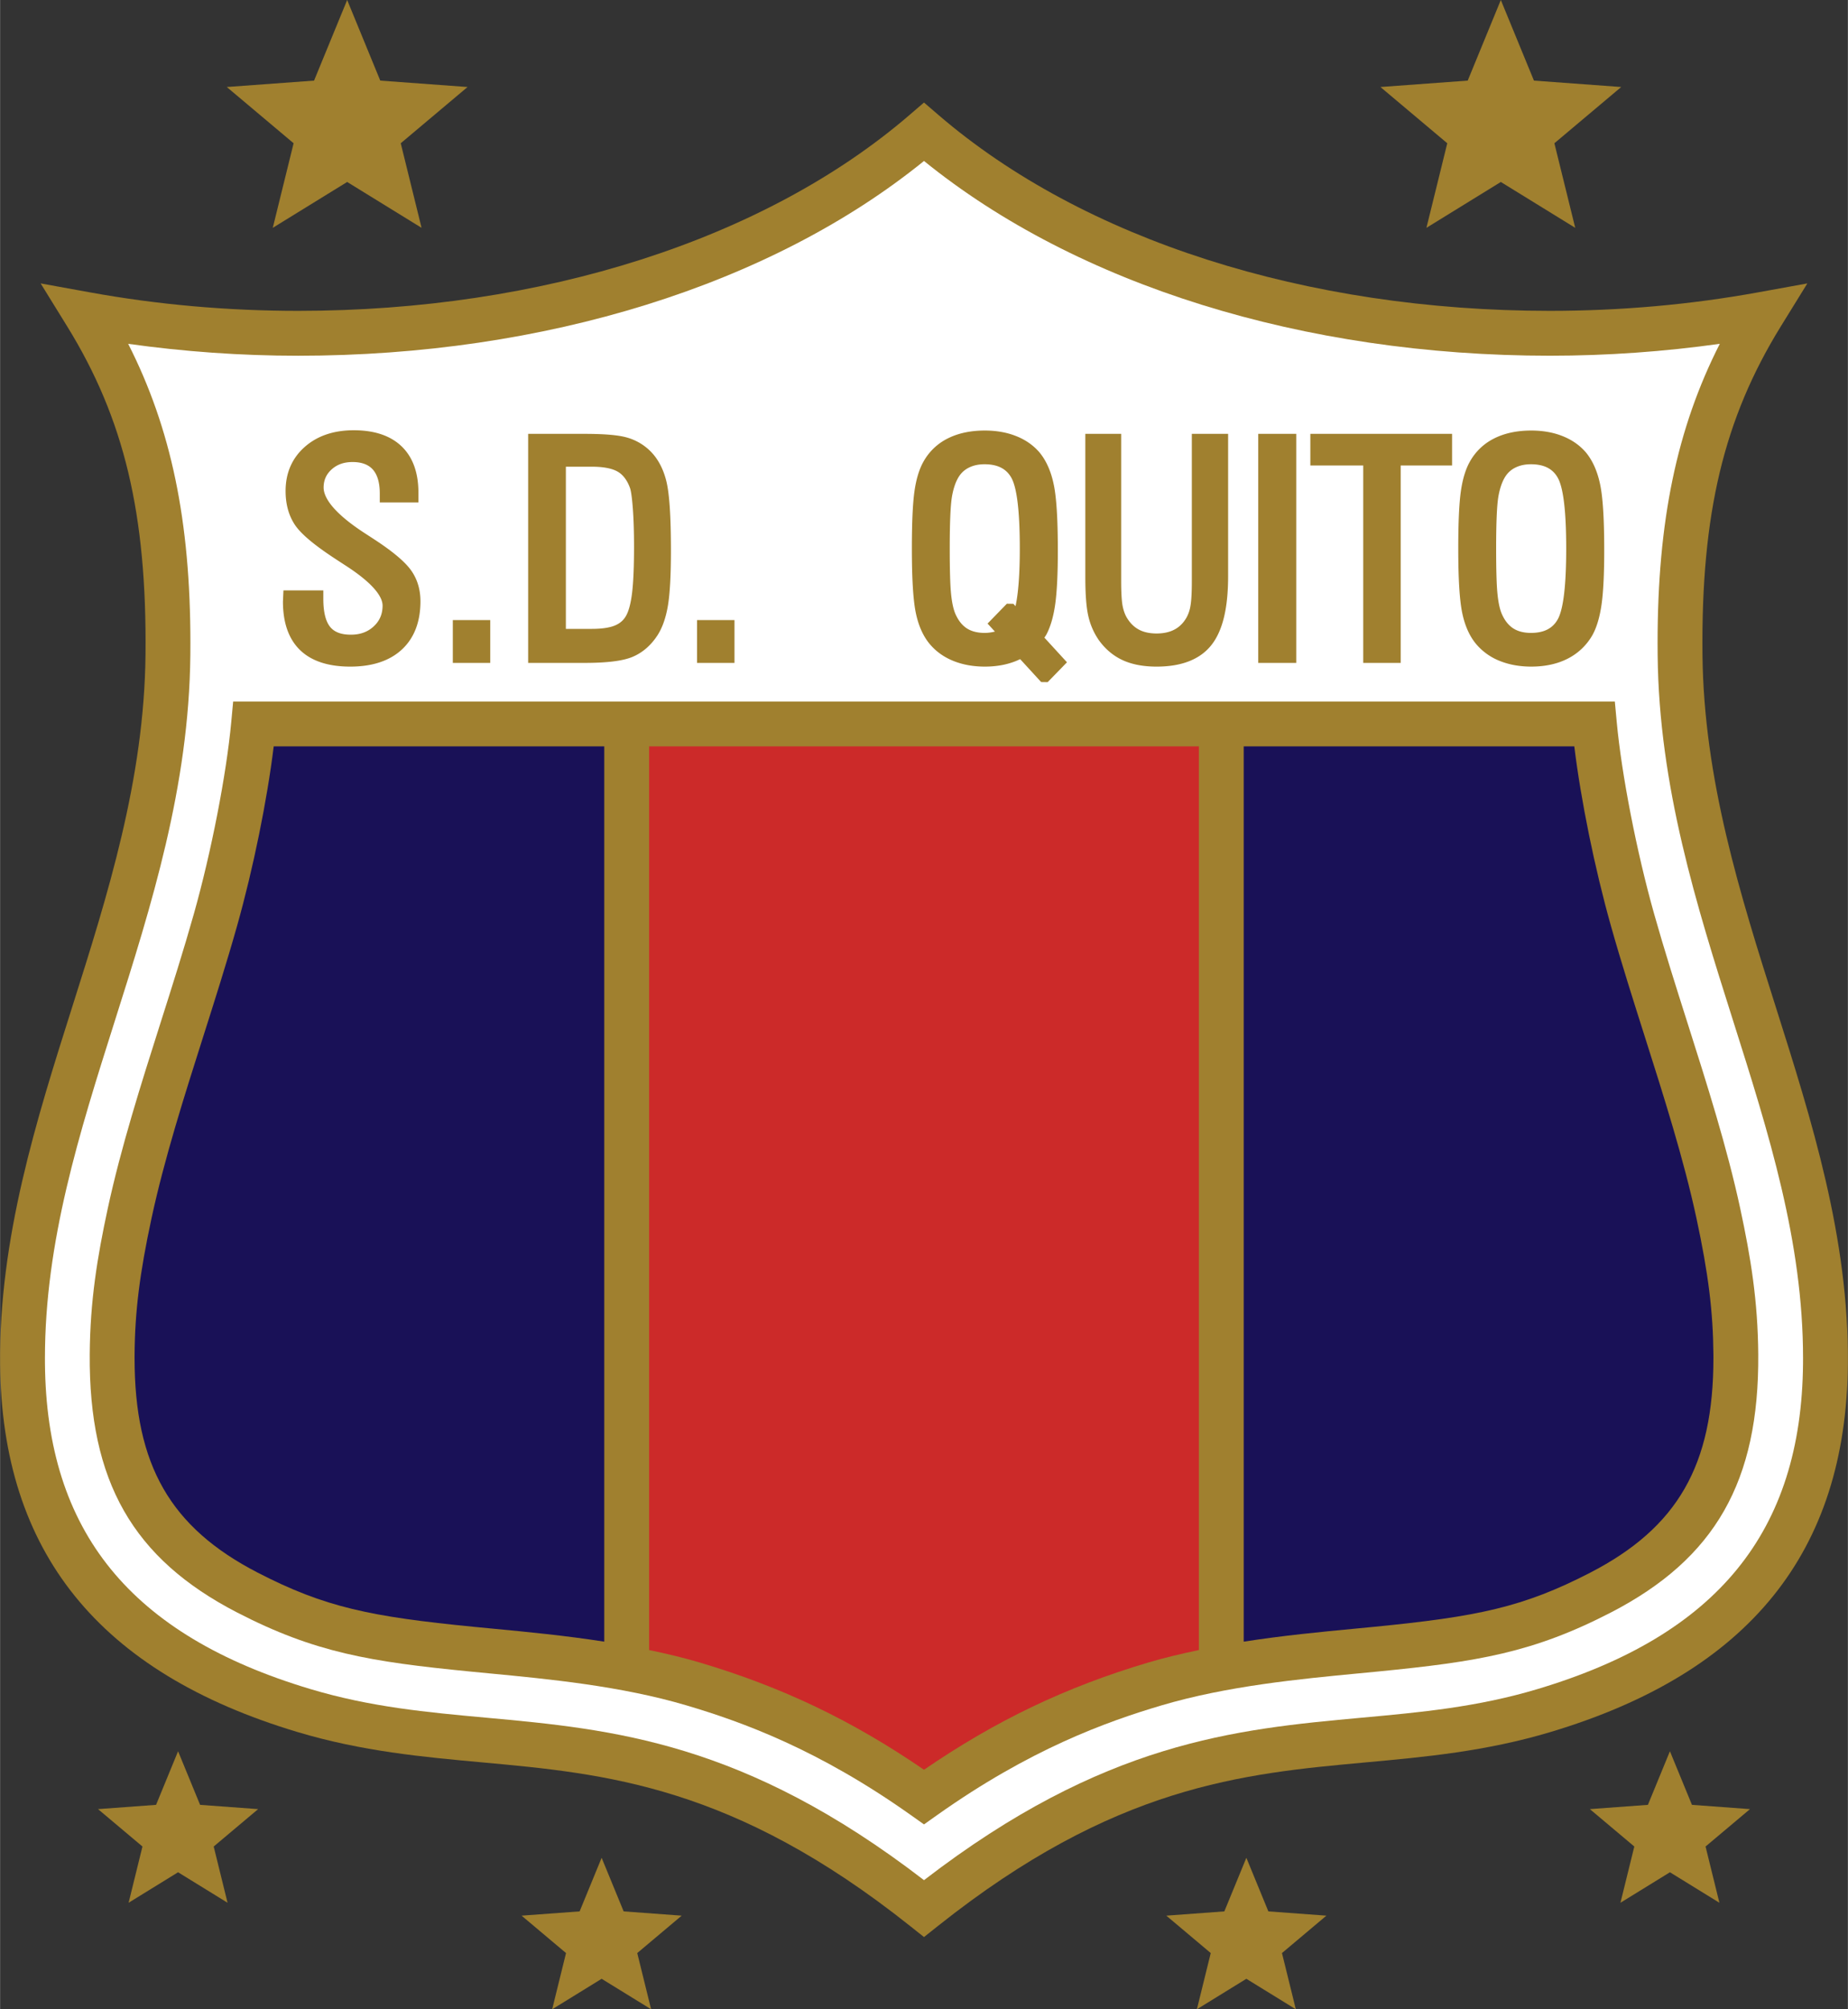 <svg xmlns="http://www.w3.org/2000/svg" width="2300" height="2500" viewBox="0 0 193.972 210.86"><rect x="0" y="0" width="193.972" height="210.86" fill="#333333" stroke="none"/><path d="M95.451 12.078C80.268 25.134 56.879 32.622 31.283 32.622c-7.405 0-14.748-.651-21.825-1.936l-5.201-.944 2.778 4.497c5.994 9.704 8.378 19.689 8.23 34.461-.132 13.101-3.972 25.219-7.684 36.938C3.8 117.575-.11 129.915.002 143.114c.168 19.759 10.375 32.4 31.204 38.646 6.792 2.037 13.2 2.622 19.397 3.188 12.96 1.185 26.362 2.409 44.917 17.167l1.466 1.165 1.465-1.165c18.555-14.757 31.957-15.982 44.917-17.167 6.197-.566 12.605-1.152 19.397-3.189 20.828-6.246 31.035-18.887 31.203-38.646.112-13.199-3.797-25.539-7.579-37.473-3.713-11.72-7.553-23.838-7.684-36.939-.149-14.773 2.236-24.757 8.23-34.461l2.779-4.498-5.202.944c-7.078 1.285-14.421 1.936-21.825 1.936-25.597 0-48.985-7.488-64.168-20.543l-1.535-1.319-1.533 1.318z" fill="#a0802f"/><path d="M96.986 16.892c16.032 12.999 39.822 20.438 65.703 20.438 6.017 0 11.993-.429 17.835-1.25-4.522 8.896-6.532 18.617-6.532 31.396 0 .42.002.845.007 1.272.139 13.805 4.086 26.264 7.903 38.313 3.784 11.943 7.361 23.235 7.361 35.478 0 .178 0 .356-.002.534-.151 17.665-9 28.525-27.848 34.176-6.339 1.901-12.233 2.439-18.473 3.01-13.304 1.217-27.065 2.512-45.954 17.05-18.89-14.538-32.65-15.833-45.955-17.049-6.24-.571-12.134-1.109-18.473-3.01-18.848-5.652-27.697-16.513-27.848-34.177l-.002-.533c0-12.244 3.577-23.535 7.36-35.478 3.818-12.049 7.765-24.509 7.904-38.313.004-.427.006-.85.006-1.27 0-12.78-2.01-22.502-6.532-31.397 5.843.82 11.818 1.25 17.836 1.25 25.881-.001 49.672-7.441 65.704-20.44z" fill="#fff"/><g fill="#a0802f"><path d="M36.434 0l3.475 8.459 9.161.673-7.013 5.902 2.187 8.875-7.81-4.812-7.809 4.812 2.187-8.875-7.014-5.902 9.161-.673L36.434 0zM18.684 183.781l2.311 5.625 6.092.448-4.664 3.924 1.454 5.902-5.193-3.2-5.193 3.2 1.454-5.902-4.664-3.924 6.092-.448 2.311-5.625zM63.146 194.961l2.311 5.625 6.092.448-4.664 3.925 1.455 5.901-5.193-3.2-5.193 3.2 1.454-5.901-4.664-3.925 6.092-.448 2.31-5.625zM157.537 0l-3.475 8.459-9.161.673 7.014 5.902-2.187 8.875 7.809-4.812 7.81 4.812-2.188-8.875 7.014-5.902-9.16-.673L157.537 0zM175.288 183.781l-2.311 5.625-6.092.448 4.665 3.924-1.455 5.902 5.194-3.2 5.193 3.2-1.454-5.902 4.664-3.924-6.092-.448-2.312-5.625zM130.825 194.961l-2.311 5.625-6.092.448 4.664 3.925-1.454 5.901 5.193-3.2 5.193 3.2-1.455-5.901 4.664-3.925-6.092-.448-2.31-5.625z"/></g><g fill="#a0802f"><path d="M39.53 56.769l-.741-.484-.535-.347c-3.548-2.311-4.292-3.872-4.292-4.774 0-.769.274-1.39.839-1.901.578-.522 1.298-.776 2.202-.776.952 0 1.669.268 2.133.796.478.545.721 1.384.721 2.491v.957h4.055v-1.048c0-2.089-.595-3.72-1.767-4.845-1.167-1.119-2.855-1.686-5.021-1.686-2.103 0-3.835.589-5.148 1.753-1.331 1.18-2.006 2.735-2.006 4.623 0 1.377.326 2.566.968 3.536.637.962 2.046 2.146 4.307 3.619l.22.145.7.456c3.294 2.108 3.986 3.486 3.986 4.27 0 .884-.302 1.595-.923 2.173-.634.591-1.421.879-2.406.879-1.025 0-1.74-.272-2.187-.833-.467-.586-.704-1.57-.704-2.925v-.892h-4.186l-.052 1.176c0 2.227.606 3.94 1.803 5.095 1.189 1.148 2.959 1.73 5.262 1.73 2.309 0 4.132-.603 5.417-1.793 1.294-1.198 1.952-2.902 1.952-5.064 0-1.207-.315-2.276-.937-3.18-.609-.887-1.807-1.918-3.66-3.151zM109.807 66.636c.439-.8.756-1.868.946-3.181.187-1.296.282-3.198.282-5.653 0-3.32-.142-5.602-.434-6.977-.29-1.395-.805-2.537-1.53-3.392-.653-.743-1.477-1.308-2.456-1.685-.955-.375-2.046-.566-3.242-.566-1.489 0-2.796.277-3.885.825a5.937 5.937 0 0 0-2.565 2.453c-.446.792-.765 1.849-.944 3.141-.177 1.267-.266 3.271-.266 5.955 0 3.233.139 5.459.423 6.806.293 1.384.813 2.505 1.547 3.335.649.738 1.473 1.306 2.448 1.687.964.38 2.056.572 3.243.572 1.406 0 2.649-.268 3.706-.784l2.203 2.404.684.01 2.027-2.084-2.368-2.585.181-.281zm-6.148-1.197l.77.84c-.33.083-.684.14-1.086.14-.752 0-1.382-.163-1.873-.484-.497-.328-.887-.826-1.193-1.522-.206-.483-.355-1.174-.445-2.05-.096-.897-.144-2.513-.144-4.806 0-2.669.077-4.491.229-5.413.15-.889.399-1.608.737-2.137a2.607 2.607 0 0 1 1.076-.948c.468-.227.995-.338 1.611-.338 1.387 0 2.318.481 2.845 1.472.567 1.074.856 3.552.856 7.364 0 2.701-.155 4.705-.447 6.056l-.226-.247-.684-.01-2.026 2.083zM47.525 65.071v4.495h3.929v-4.495h-.47zM68.188 47.275a5.657 5.657 0 0 0-2.378-1.358c-.904-.261-2.369-.387-4.479-.387h-5.898v24.037h5.898c2.38 0 4.032-.206 5.048-.629 1.043-.435 1.923-1.19 2.615-2.245.516-.787.888-1.834 1.106-3.113.213-1.249.321-3.191.321-5.772 0-3.594-.157-5.982-.479-7.3-.33-1.345-.92-2.432-1.754-3.233zm-3.683 18.38c-.566.227-1.375.341-2.406.341h-2.707V48.977h2.707c1.222 0 2.144.176 2.741.524.562.328.997.91 1.291 1.73.048.135.174.612.288 2.1.086 1.135.129 2.499.129 4.053 0 2.107-.071 3.748-.211 4.875-.133 1.073-.346 1.872-.633 2.375-.267.472-.661.806-1.199 1.021zM73.163 65.071v4.495h3.929v-4.495h-.471zM125.101 45.53v15.421c0 1.208-.047 2.085-.14 2.606a3.789 3.789 0 0 1-.425 1.264c-.32.556-.739.973-1.247 1.241-.514.277-1.149.417-1.889.417s-1.368-.139-1.868-.413c-.504-.271-.925-.691-1.256-1.249-.207-.352-.354-.771-.45-1.28-.095-.535-.143-1.417-.143-2.618V45.53h-3.762v15.094c0 1.793.108 3.159.322 4.059a7.222 7.222 0 0 0 1.082 2.475c.68.953 1.524 1.664 2.513 2.12.977.451 2.176.679 3.562.679 2.636 0 4.574-.763 5.76-2.269 1.177-1.495 1.75-3.858 1.75-7.224V45.53h-3.809zM132.072 45.53v24.036h3.992V45.53h-.471zM137.542 45.53v3.319h5.553v20.717h3.93V48.849h5.396V45.53H137.542zM167.959 50.825c-.291-1.394-.805-2.535-1.53-3.392-.654-.743-1.479-1.308-2.457-1.685-.954-.375-2.045-.566-3.242-.566-1.489 0-2.797.277-3.885.825a5.937 5.937 0 0 0-2.565 2.453c-.446.792-.765 1.85-.944 3.141-.177 1.269-.267 3.272-.267 5.955 0 3.234.139 5.46.424 6.806.292 1.383.812 2.505 1.547 3.335a6.233 6.233 0 0 0 2.447 1.687c.965.38 2.057.572 3.243.572 1.465 0 2.758-.284 3.843-.843a6.213 6.213 0 0 0 2.589-2.479c.441-.801.758-1.869.947-3.18.187-1.296.282-3.198.282-5.653.002-3.319-.14-5.601-.432-6.976zm-8.87-1.766c.468-.227.995-.338 1.611-.338 1.387 0 2.318.481 2.845 1.472.568 1.075.856 3.553.856 7.364 0 3.809-.288 6.291-.857 7.377-.527.999-1.458 1.485-2.844 1.485-.752 0-1.382-.163-1.872-.484-.498-.328-.888-.826-1.194-1.522-.206-.483-.355-1.174-.444-2.05-.096-.897-.144-2.513-.144-4.806 0-2.668.077-4.49.229-5.413.151-.89.4-1.609.738-2.137a2.599 2.599 0 0 1 1.076-.948z"/></g><path d="M182.668 126.818c-1.379-6.398-3.489-13.033-5.529-19.449-1.204-3.786-2.448-7.701-3.514-11.481-1.832-6.501-3.408-14.592-3.922-20.135l-.198-2.137H24.466l-.198 2.136c-.515 5.543-2.091 13.635-3.922 20.135-1.065 3.781-2.31 7.695-3.514 11.481-2.04 6.417-4.149 13.052-5.529 19.45-1.106 5.135-1.852 9.703-1.893 15.307-.098 13.338 4.528 21.44 15.467 27.092 8.167 4.22 13.978 5.166 24.413 6.192l2.057.199c6.161.587 13.828 1.319 20.723 3.365 5.854 1.738 13.823 4.618 23.553 11.519l1.362.966 1.362-.966c9.729-6.901 17.698-9.781 23.553-11.519 6.896-2.046 14.563-2.778 20.724-3.366l2.057-.198c10.435-1.027 16.245-1.972 24.413-6.192 10.939-5.651 15.565-13.754 15.467-27.092-.042-5.607-.787-10.175-1.893-15.307z" fill="#a0802f"/><path d="M125.839 78.324v94.836c-1.863.392-3.635.812-5.278 1.299-8.691 2.58-16.03 6.094-23.575 11.263-7.545-5.169-14.884-8.684-23.575-11.263-1.644-.487-3.416-.908-5.279-1.299V78.324h57.707z" fill="#cc2a29"/><path d="M144.22 170.724c10.844-1.068 15.647-2.04 22.713-5.69 9.159-4.732 12.921-11.267 12.921-22.5l-.001-.375c-.034-4.513-.535-8.536-1.788-14.349-1.332-6.179-3.406-12.705-5.413-19.016-1.215-3.822-2.471-7.775-3.558-11.631-1.708-6.062-3.155-13.196-3.845-18.84h-34.702v93.957c4.111-.642 8.109-1.024 11.63-1.36l2.043-.196zM28.723 78.324c-.69 5.645-2.137 12.779-3.845 18.84-1.086 3.855-2.343 7.808-3.559 11.63-2.006 6.312-4.082 12.838-5.414 19.017-1.253 5.815-1.754 9.838-1.787 14.349l-.001.375c0 11.233 3.762 17.768 12.921 22.5 7.066 3.651 11.869 4.623 22.713 5.69l2.042.196c3.521.336 7.519.718 11.629 1.36V78.324H28.723z" fill="#191157"/></svg>